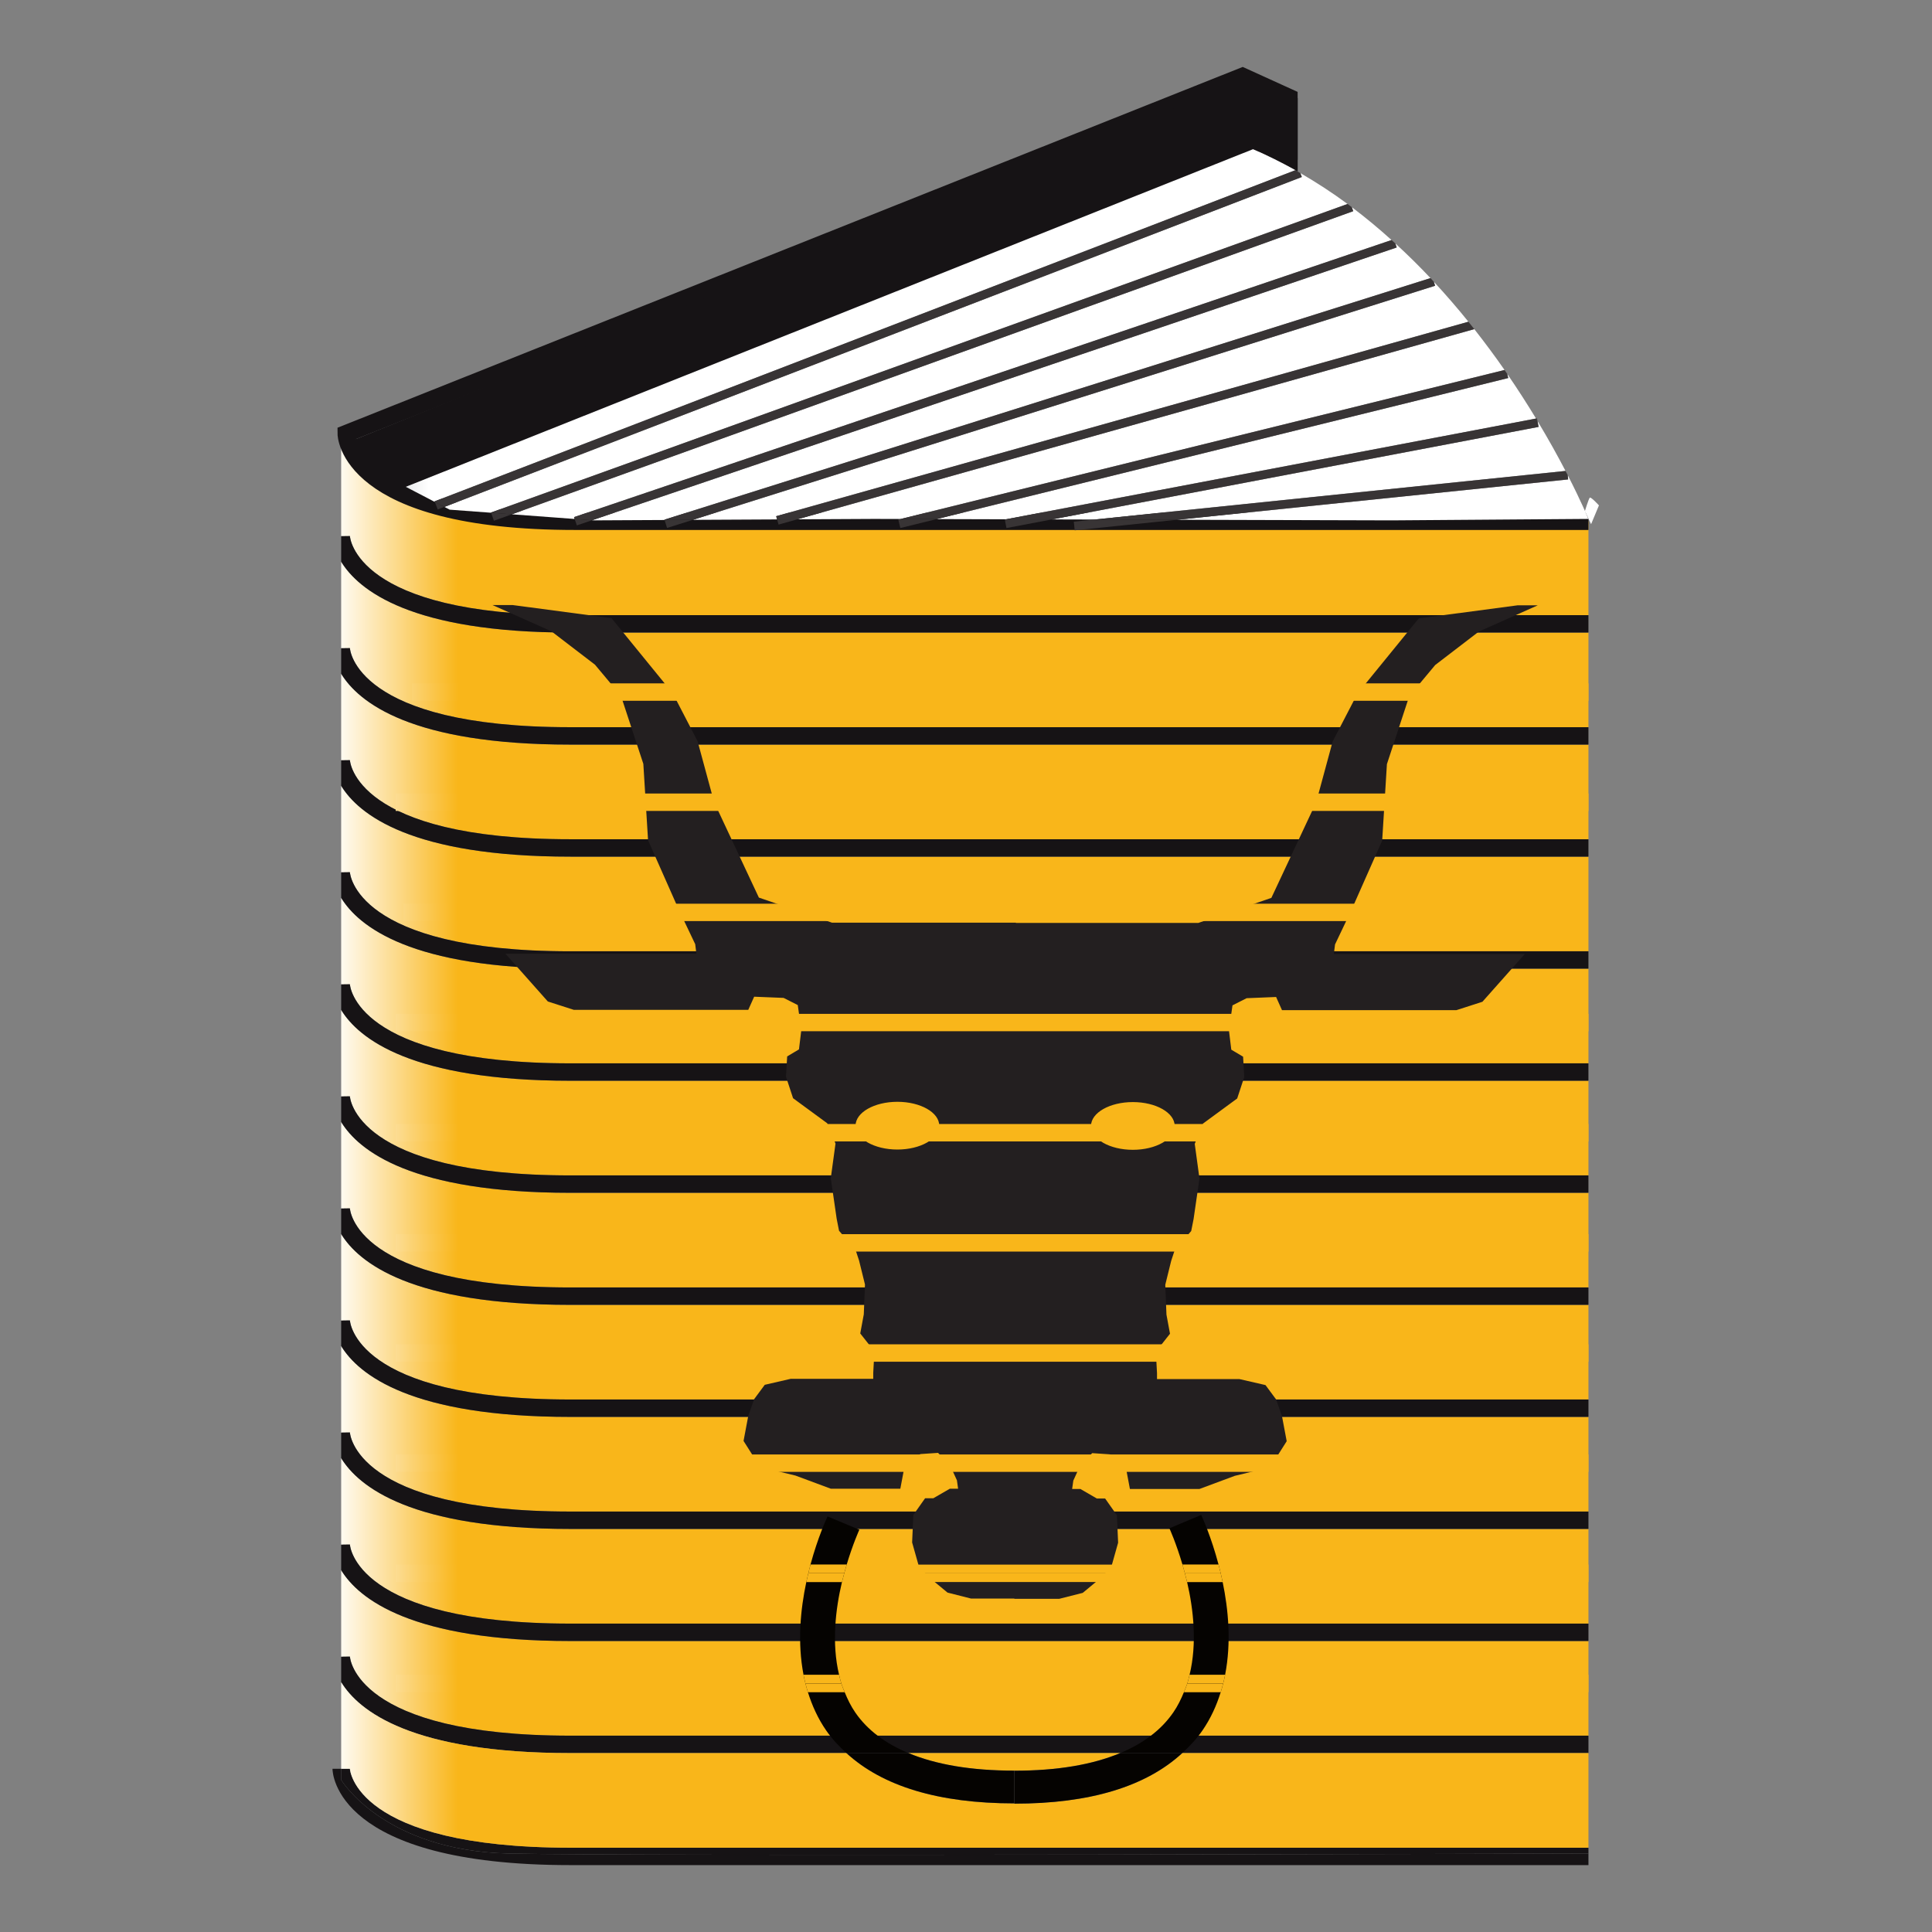 <?xml version="1.0" encoding="UTF-8" standalone="no"?>
<!-- Created with Inkscape (http://www.inkscape.org/) -->

<svg
   xmlns:dc="http://purl.org/dc/elements/1.1/"
   xmlns:cc="http://creativecommons.org/ns#"
   xmlns:rdf="http://www.w3.org/1999/02/22-rdf-syntax-ns#"
   xmlns:svg="http://www.w3.org/2000/svg"
   xmlns="http://www.w3.org/2000/svg"
   xmlns:sodipodi="http://sodipodi.sourceforge.net/DTD/sodipodi-0.dtd"
   xmlns:inkscape="http://www.inkscape.org/namespaces/inkscape"
   id="svg2"
   version="1.1"
   inkscape:version="0.48.5 r10040"
   width="512"
   height="512"
   xml:space="preserve"
   sodipodi:docname="kbu-logo.eps"><rect width="100%" height="100%" fill="#808080" stroke="none"/><defs
     id="defs6"><clipPath
       clipPathUnits="userSpaceOnUse"
       id="clipPath18"><path
         d="m 10,248.57 c 0.016,-0.461 2.844,-45.429 126.699,-45.429 l 584.903,0 0,54.375 -584.899,0 c -91.43,0 -121.687,24.285 -131.715,40.711 l 0,-49.735 0.012,0 5,0.078 z"
         id="path20"
         inkscape:connector-curvature="0" /></clipPath><linearGradient
       x1="0"
       y1="0"
       x2="1"
       y2="0"
       gradientUnits="userSpaceOnUse"
       gradientTransform="matrix(71.661,0,0,-71.661,0.499,25.068)"
       spreadMethod="pad"
       id="linearGradient22"><stop
         style="stop-opacity:1;stop-color:#ffffff"
         offset="0"
         id="stop24" /><stop
         style="stop-opacity:1;stop-color:#f9b61a"
         offset="1"
         id="stop26" /></linearGradient><clipPath
       clipPathUnits="userSpaceOnUse"
       id="clipPath34"><path
         d="m 136.699,193.141 c -91.418,0 -121.68,24.285 -131.711,40.703 l 0,-49.739 0.016,0 5,0.079 c 0.016,-0.457 2.844,-45.43 126.699,-45.43 l 584.899,0 0,54.387 -584.903,0 z"
         id="path36"
         inkscape:connector-curvature="0" /></clipPath><linearGradient
       x1="0"
       y1="0"
       x2="1"
       y2="0"
       gradientUnits="userSpaceOnUse"
       gradientTransform="matrix(71.661,0,0,-71.661,0.499,18.63)"
       spreadMethod="pad"
       id="linearGradient38"><stop
         style="stop-opacity:1;stop-color:#ffffff"
         offset="0"
         id="stop40" /><stop
         style="stop-opacity:1;stop-color:#f9b61a"
         offset="1"
         id="stop42" /></linearGradient><clipPath
       clipPathUnits="userSpaceOnUse"
       id="clipPath50"><path
         d="M 9.996,377.32 C 10.012,376.859 12.836,331.891 136.695,331.891 l 584.907,0 0,440.211 -605.532,1.644 c 0,0 -75.851,-6.973 -108.082,47.469 l -3,0 0,-57.688 0.012,0 5,0.071 c 0.016,-0.453 2.844,-45.434 126.699,-45.434 l 584.895,0 0,-10 -584.895,0 c -91.418,0 -121.68,24.289 -131.711,40.707 l 0,-49.726 0.012,0 5,0.074 c 0.016,-0.453 2.844,-45.434 126.699,-45.434 l 584.895,0 0,-10 -584.895,0 c -91.418,0 -121.68,24.285 -131.711,40.707 l 0,-49.726 0.012,0 5,0.074 c 0.016,-0.453 2.844,-45.43 126.699,-45.43 l 584.895,0 0,-10 -584.895,0 c -91.418,0 -121.68,24.281 -131.711,40.703 l 0,-49.726 0.012,0 5,0.074 c 0.016,-0.457 2.844,-45.426 126.699,-45.426 l 584.895,0 0,-10 -584.895,0 c -91.418,0 -121.68,24.281 -131.711,40.703 l 0,-49.73 0.008,0 5,0.07 C 10.012,505.625 12.836,460.66 136.695,460.66 l 584.899,0 0,-10 -584.899,0 c -91.402,0 -121.672,24.274 -131.707,40.688 l 0,-49.723 5,0.078 c 0.016,-0.457 2.844,-45.43 126.7,-45.43 l 584.906,0 0,-10 -584.906,0 c -91.387,0 -121.657,24.27 -131.7,40.696 l 0,-49.727 0.008,0 5,0.078 z"
         id="path52"
         inkscape:connector-curvature="0" /></clipPath><linearGradient
       x1="0"
       y1="0"
       x2="1"
       y2="0"
       gradientUnits="userSpaceOnUse"
       gradientTransform="matrix(71.661,0,0,-71.661,0.499,57.655)"
       spreadMethod="pad"
       id="linearGradient54"><stop
         style="stop-opacity:1;stop-color:#ffffff"
         offset="0"
         id="stop56" /><stop
         style="stop-opacity:1;stop-color:#f9b61a"
         offset="1"
         id="stop58" /></linearGradient><clipPath
       clipPathUnits="userSpaceOnUse"
       id="clipPath66"><path
         d="m 4.988,169.469 0,-49.746 0.016,0 5,0.078 C 10.02,119.34 12.848,74.371 136.703,74.371 l 584.899,0 0,54.383 -584.899,0 c -91.43,0 -121.687,24.289 -131.715,40.715 z"
         id="path68"
         inkscape:connector-curvature="0" /></clipPath><linearGradient
       x1="0"
       y1="0"
       x2="1"
       y2="0"
       gradientUnits="userSpaceOnUse"
       gradientTransform="matrix(71.661,0,0,-71.661,0.499,12.192)"
       spreadMethod="pad"
       id="linearGradient70"><stop
         style="stop-opacity:1;stop-color:#ffffff"
         offset="0"
         id="stop72" /><stop
         style="stop-opacity:1;stop-color:#f9b61a"
         offset="1"
         id="stop74" /></linearGradient><clipPath
       clipPathUnits="userSpaceOnUse"
       id="clipPath82"><path
         d="m 10.004,312.945 c 0.016,-0.461 2.844,-45.429 126.699,-45.429 l 584.899,0 0,54.375 -584.907,0 c -91.402,0 -121.672,24.277 -131.707,40.691 l 0,-49.715 0.016,0 5,0.078 z"
         id="path84"
         inkscape:connector-curvature="0" /></clipPath><linearGradient
       x1="0"
       y1="0"
       x2="1"
       y2="0"
       gradientUnits="userSpaceOnUse"
       gradientTransform="matrix(71.661,0,0,-71.661,0.499,31.505)"
       spreadMethod="pad"
       id="linearGradient86"><stop
         style="stop-opacity:1;stop-color:#ffffff"
         offset="0"
         id="stop88" /><stop
         style="stop-opacity:1;stop-color:#f9b61a"
         offset="1"
         id="stop90" /></linearGradient><clipPath
       clipPathUnits="userSpaceOnUse"
       id="clipPath134"><path
         d="m 656.008,882.5 -388.945,-109.277 44.054,0.23 15.328,-0.043 346.953,85.613 c -5.339,7.688 -11.171,15.563 -17.39,23.477 z"
         id="path136"
         inkscape:connector-curvature="0" /></clipPath><linearGradient
       x1="0"
       y1="0"
       x2="1"
       y2="0"
       gradientUnits="userSpaceOnUse"
       gradientTransform="matrix(-40.633,-3.55e-6,-3.55e-6,40.633,67.34,82.786)"
       spreadMethod="pad"
       id="linearGradient138"><stop
         style="stop-opacity:1;stop-color:#ffffff"
         offset="0"
         id="stop140" /><stop
         style="stop-opacity:1;stop-color:#a9aeb2"
         offset="1"
         id="stop142" /></linearGradient><clipPath
       clipPathUnits="userSpaceOnUse"
       id="clipPath150"><path
         d="m 583.184,954.406 c -8.621,6.36 -17.688,12.293 -27.121,17.739 l 0.871,-2.247 -492.649,-189.546 3.043,-1.582 23.766,-1.766 -0.039,0.105 492.129,177.297 z"
         id="path152"
         inkscape:connector-curvature="0" /></clipPath><linearGradient
       x1="0"
       y1="0"
       x2="1"
       y2="0"
       gradientUnits="userSpaceOnUse"
       gradientTransform="matrix(-51.889,-4.54e-6,-4.54e-6,51.889,58.318,87.457)"
       spreadMethod="pad"
       id="linearGradient154"><stop
         style="stop-opacity:1;stop-color:#ffffff"
         offset="0"
         id="stop156" /><stop
         style="stop-opacity:1;stop-color:#a9aeb2"
         offset="1"
         id="stop158" /></linearGradient><clipPath
       clipPathUnits="userSpaceOnUse"
       id="clipPath166"><path
         d="m 553.215,973.824 c -7.844,4.399 -15.942,8.453 -24.328,12.055 L 42.113,791.891 l 16.691,-8.688 -0.133,0.348 494.543,190.273 z"
         id="path168"
         inkscape:connector-curvature="0" /></clipPath><linearGradient
       x1="0"
       y1="0"
       x2="1"
       y2="0"
       gradientUnits="userSpaceOnUse"
       gradientTransform="matrix(-51.109,-4.47e-6,-4.47e-6,51.109,55.321,88.454)"
       spreadMethod="pad"
       id="linearGradient170"><stop
         style="stop-opacity:1;stop-color:#ffffff"
         offset="0"
         id="stop172" /><stop
         style="stop-opacity:1;stop-color:#a9aeb2"
         offset="1"
         id="stop174" /></linearGradient><clipPath
       clipPathUnits="userSpaceOnUse"
       id="clipPath182"><path
         d="m 652.637,886.75 c -6.199,7.688 -12.832,15.379 -19.864,22.961 l 0.723,-2.293 -426.504,-134.504 48.457,0.25 -0.515,1.848 397.703,111.738 z"
         id="path184"
         inkscape:connector-curvature="0" /></clipPath><linearGradient
       x1="0"
       y1="0"
       x2="1"
       y2="0"
       gradientUnits="userSpaceOnUse"
       gradientTransform="matrix(-44.564,-3.9e-6,-3.9e-6,44.564,65.264,84.131)"
       spreadMethod="pad"
       id="linearGradient186"><stop
         style="stop-opacity:1;stop-color:#ffffff"
         offset="0"
         id="stop188" /><stop
         style="stop-opacity:1;stop-color:#a9aeb2"
         offset="1"
         id="stop190" /></linearGradient><clipPath
       clipPathUnits="userSpaceOnUse"
       id="clipPath198"><path
         d="m 608.469,933.688 c -7.27,6.558 -14.864,12.898 -22.844,18.894 l 0.84,-2.312 -483.418,-174.161 36.086,-2.687 -0.356,1.047 469.692,159.219 z"
         id="path200"
         inkscape:connector-curvature="0" /></clipPath><linearGradient
       x1="0"
       y1="0"
       x2="1"
       y2="0"
       gradientUnits="userSpaceOnUse"
       gradientTransform="matrix(-50.541,-4.42e-6,-4.42e-6,50.541,60.847,86.3)"
       spreadMethod="pad"
       id="linearGradient202"><stop
         style="stop-opacity:1;stop-color:#ffffff"
         offset="0"
         id="stop204" /><stop
         style="stop-opacity:1;stop-color:#a9aeb2"
         offset="1"
         id="stop206" /></linearGradient><clipPath
       clipPathUnits="userSpaceOnUse"
       id="clipPath214"><path
         d="m 674.941,856.762 0.579,-2.364 -328.442,-81.046 39.879,-0.114 304.527,57.891 c -4.914,8.113 -10.429,16.723 -16.543,25.633 z"
         id="path216"
         inkscape:connector-curvature="0" /></clipPath><linearGradient
       x1="0"
       y1="0"
       x2="1"
       y2="0"
       gradientUnits="userSpaceOnUse"
       gradientTransform="matrix(-34.44,-3.01e-6,-3.01e-6,34.44,69.148,81.5)"
       spreadMethod="pad"
       id="linearGradient218"><stop
         style="stop-opacity:1;stop-color:#ffffff"
         offset="0"
         id="stop220" /><stop
         style="stop-opacity:1;stop-color:#a9aeb2"
         offset="1"
         id="stop222" /></linearGradient><clipPath
       clipPathUnits="userSpaceOnUse"
       id="clipPath230"><path
         d="m 721.582,773.453 c 0,0 -3.965,9.715 -11.894,25.156 l 0.253,-2.464 -224.726,-23.18 123.445,-0.348 112.922,0.836 z"
         id="path232"
         inkscape:connector-curvature="0" /></clipPath><linearGradient
       x1="0"
       y1="0"
       x2="1"
       y2="0"
       gradientUnits="userSpaceOnUse"
       gradientTransform="matrix(-23.637,-2.07e-6,-2.07e-6,23.637,72.158,78.562)"
       spreadMethod="pad"
       id="linearGradient234"><stop
         style="stop-opacity:1;stop-color:#ffffff"
         offset="0"
         id="stop236" /><stop
         style="stop-opacity:1;stop-color:#a9aeb2"
         offset="1"
         id="stop238" /></linearGradient><clipPath
       clipPathUnits="userSpaceOnUse"
       id="clipPath246"><path
         d="m 692.313,829.75 0.656,-3.43 -279.617,-53.156 24.461,-0.066 270.625,27.914 c -4.305,8.285 -9.688,18.035 -16.125,28.738 z"
         id="path248"
         inkscape:connector-curvature="0" /></clipPath><linearGradient
       x1="0"
       y1="0"
       x2="1"
       y2="0"
       gradientUnits="userSpaceOnUse"
       gradientTransform="matrix(-29.508,-2.58e-6,-2.58e-6,29.508,70.844,80.143)"
       spreadMethod="pad"
       id="linearGradient250"><stop
         style="stop-opacity:1;stop-color:#ffffff"
         offset="0"
         id="stop252" /><stop
         style="stop-opacity:1;stop-color:#a9aeb2"
         offset="1"
         id="stop254" /></linearGradient><clipPath
       clipPathUnits="userSpaceOnUse"
       id="clipPath262"><path
         d="m 630.84,911.82 c -6.375,6.778 -13.125,13.43 -20.188,19.895 l 0.786,-2.301 -462.352,-156.734 0.871,-0.063 40.832,0.211 -0.062,0.195 440.113,138.797 z"
         id="path264"
         inkscape:connector-curvature="0" /></clipPath><linearGradient
       x1="0"
       y1="0"
       x2="1"
       y2="0"
       gradientUnits="userSpaceOnUse"
       gradientTransform="matrix(-48.175,-4.21e-6,-4.21e-6,48.175,63.084,85.217)"
       spreadMethod="pad"
       id="linearGradient266"><stop
         style="stop-opacity:1;stop-color:#ffffff"
         offset="0"
         id="stop268" /><stop
         style="stop-opacity:1;stop-color:#a9aeb2"
         offset="1"
         id="stop270" /></linearGradient><clipPath
       clipPathUnits="userSpaceOnUse"
       id="clipPath314"><path
         d="m 45.719,673.965 675.89,0"
         id="path316"
         inkscape:connector-curvature="0" /></clipPath><linearGradient
       x1="0"
       y1="0"
       x2="1"
       y2="0"
       gradientUnits="userSpaceOnUse"
       gradientTransform="matrix(67.589,0,0,-67.589,4.572,67.397)"
       spreadMethod="pad"
       id="linearGradient318"><stop
         style="stop-opacity:1;stop-color:#ffffff"
         offset="0"
         id="stop320" /><stop
         style="stop-opacity:1;stop-color:#161315"
         offset="1"
         id="stop322" /></linearGradient><clipPath
       clipPathUnits="userSpaceOnUse"
       id="clipPath330"><path
         d="m 721.609,668.965 -675.89,0 0,10 675.89,0 0,-10 0,0 z"
         id="path332"
         inkscape:connector-curvature="0" /></clipPath><linearGradient
       x1="0"
       y1="0"
       x2="1"
       y2="0"
       gradientUnits="userSpaceOnUse"
       gradientTransform="matrix(67.589,0,0,-67.589,4.572,67.397)"
       spreadMethod="pad"
       id="linearGradient334"><stop
         style="stop-opacity:1;stop-color:#ffffff"
         offset="0"
         id="stop336" /><stop
         style="stop-opacity:1;stop-color:#f9b61a"
         offset="1"
         id="stop338" /></linearGradient><clipPath
       clipPathUnits="userSpaceOnUse"
       id="clipPath346"><path
         d="m 36.297,610.676 685.312,0"
         id="path348"
         inkscape:connector-curvature="0" /></clipPath><linearGradient
       x1="0"
       y1="0"
       x2="1"
       y2="0"
       gradientUnits="userSpaceOnUse"
       gradientTransform="matrix(68.531,0,0,-68.531,3.63,61.067)"
       spreadMethod="pad"
       id="linearGradient350"><stop
         style="stop-opacity:1;stop-color:#ffffff"
         offset="0"
         id="stop352" /><stop
         style="stop-opacity:1;stop-color:#161315"
         offset="1"
         id="stop354" /></linearGradient><clipPath
       clipPathUnits="userSpaceOnUse"
       id="clipPath362"><path
         d="m 721.609,605.676 -685.312,0 0,10 685.312,0 0,-10 0,0 z"
         id="path364"
         inkscape:connector-curvature="0" /></clipPath><linearGradient
       x1="0"
       y1="0"
       x2="1"
       y2="0"
       gradientUnits="userSpaceOnUse"
       gradientTransform="matrix(68.531,0,0,-68.531,3.63,61.067)"
       spreadMethod="pad"
       id="linearGradient366"><stop
         style="stop-opacity:1;stop-color:#ffffff"
         offset="0"
         id="stop368" /><stop
         style="stop-opacity:1;stop-color:#f9b61a"
         offset="1"
         id="stop370" /></linearGradient><clipPath
       clipPathUnits="userSpaceOnUse"
       id="clipPath378"><path
         d="m 40.73,547.383 675.746,0"
         id="path380"
         inkscape:connector-curvature="0" /></clipPath><linearGradient
       x1="0"
       y1="0"
       x2="1"
       y2="0"
       gradientUnits="userSpaceOnUse"
       gradientTransform="matrix(67.574,0,0,-67.574,4.073,54.738)"
       spreadMethod="pad"
       id="linearGradient382"><stop
         style="stop-opacity:1;stop-color:#ffffff"
         offset="0"
         id="stop384" /><stop
         style="stop-opacity:1;stop-color:#161315"
         offset="1"
         id="stop386" /></linearGradient><clipPath
       clipPathUnits="userSpaceOnUse"
       id="clipPath394"><path
         d="m 716.477,542.383 -675.746,0 0,10 675.746,0 0,-10 0,0 z"
         id="path396"
         inkscape:connector-curvature="0" /></clipPath><linearGradient
       x1="0"
       y1="0"
       x2="1"
       y2="0"
       gradientUnits="userSpaceOnUse"
       gradientTransform="matrix(67.574,0,0,-67.574,4.073,54.738)"
       spreadMethod="pad"
       id="linearGradient398"><stop
         style="stop-opacity:1;stop-color:#ffffff"
         offset="0"
         id="stop400" /><stop
         style="stop-opacity:1;stop-color:#f9b61a"
         offset="1"
         id="stop402" /></linearGradient><clipPath
       clipPathUnits="userSpaceOnUse"
       id="clipPath410"><path
         d="m 36.297,484.094 685.312,0"
         id="path412"
         inkscape:connector-curvature="0" /></clipPath><linearGradient
       x1="0"
       y1="0"
       x2="1"
       y2="0"
       gradientUnits="userSpaceOnUse"
       gradientTransform="matrix(68.531,0,0,-68.531,3.63,48.409)"
       spreadMethod="pad"
       id="linearGradient414"><stop
         style="stop-opacity:1;stop-color:#ffffff"
         offset="0"
         id="stop416" /><stop
         style="stop-opacity:1;stop-color:#161315"
         offset="1"
         id="stop418" /></linearGradient><clipPath
       clipPathUnits="userSpaceOnUse"
       id="clipPath426"><path
         d="m 721.609,479.094 -685.312,0 0,10 685.312,0 0,-10 0,0 z"
         id="path428"
         inkscape:connector-curvature="0" /></clipPath><linearGradient
       x1="0"
       y1="0"
       x2="1"
       y2="0"
       gradientUnits="userSpaceOnUse"
       gradientTransform="matrix(68.531,0,0,-68.531,3.63,48.409)"
       spreadMethod="pad"
       id="linearGradient430"><stop
         style="stop-opacity:1;stop-color:#ffffff"
         offset="0"
         id="stop432" /><stop
         style="stop-opacity:1;stop-color:#f9b61a"
         offset="1"
         id="stop434" /></linearGradient><clipPath
       clipPathUnits="userSpaceOnUse"
       id="clipPath442"><path
         d="m 36.297,420.805 685.312,0"
         id="path444"
         inkscape:connector-curvature="0" /></clipPath><linearGradient
       x1="0"
       y1="0"
       x2="1"
       y2="0"
       gradientUnits="userSpaceOnUse"
       gradientTransform="matrix(68.531,0,0,-68.531,3.63,42.081)"
       spreadMethod="pad"
       id="linearGradient446"><stop
         style="stop-opacity:1;stop-color:#ffffff"
         offset="0"
         id="stop448" /><stop
         style="stop-opacity:1;stop-color:#161315"
         offset="1"
         id="stop450" /></linearGradient><clipPath
       clipPathUnits="userSpaceOnUse"
       id="clipPath458"><path
         d="m 721.609,415.805 -685.312,0 0,10 685.312,0 0,-10 0,0 z"
         id="path460"
         inkscape:connector-curvature="0" /></clipPath><linearGradient
       x1="0"
       y1="0"
       x2="1"
       y2="0"
       gradientUnits="userSpaceOnUse"
       gradientTransform="matrix(68.531,0,0,-68.531,3.63,42.081)"
       spreadMethod="pad"
       id="linearGradient462"><stop
         style="stop-opacity:1;stop-color:#ffffff"
         offset="0"
         id="stop464" /><stop
         style="stop-opacity:1;stop-color:#f9b61a"
         offset="1"
         id="stop466" /></linearGradient><clipPath
       clipPathUnits="userSpaceOnUse"
       id="clipPath474"><path
         d="m 36.297,357.516 685.312,0"
         id="path476"
         inkscape:connector-curvature="0" /></clipPath><linearGradient
       x1="0"
       y1="0"
       x2="1"
       y2="0"
       gradientUnits="userSpaceOnUse"
       gradientTransform="matrix(68.531,0,0,-68.531,3.63,35.752)"
       spreadMethod="pad"
       id="linearGradient478"><stop
         style="stop-opacity:1;stop-color:#ffffff"
         offset="0"
         id="stop480" /><stop
         style="stop-opacity:1;stop-color:#161315"
         offset="1"
         id="stop482" /></linearGradient><clipPath
       clipPathUnits="userSpaceOnUse"
       id="clipPath490"><path
         d="m 721.609,352.516 -685.312,0 0,10 685.312,0 0,-10 0,0 z"
         id="path492"
         inkscape:connector-curvature="0" /></clipPath><linearGradient
       x1="0"
       y1="0"
       x2="1"
       y2="0"
       gradientUnits="userSpaceOnUse"
       gradientTransform="matrix(68.531,0,0,-68.531,3.63,35.752)"
       spreadMethod="pad"
       id="linearGradient494"><stop
         style="stop-opacity:1;stop-color:#ffffff"
         offset="0"
         id="stop496" /><stop
         style="stop-opacity:1;stop-color:#f9b61a"
         offset="1"
         id="stop498" /></linearGradient><clipPath
       clipPathUnits="userSpaceOnUse"
       id="clipPath506"><path
         d="m 36.297,294.223 685.312,0"
         id="path508"
         inkscape:connector-curvature="0" /></clipPath><linearGradient
       x1="0"
       y1="0"
       x2="1"
       y2="0"
       gradientUnits="userSpaceOnUse"
       gradientTransform="matrix(68.531,0,0,-68.531,3.63,29.422)"
       spreadMethod="pad"
       id="linearGradient510"><stop
         style="stop-opacity:1;stop-color:#ffffff"
         offset="0"
         id="stop512" /><stop
         style="stop-opacity:1;stop-color:#161315"
         offset="1"
         id="stop514" /></linearGradient><clipPath
       clipPathUnits="userSpaceOnUse"
       id="clipPath522"><path
         d="m 721.609,289.223 -685.312,0 0,10 685.312,0 0,-10 0,0 z"
         id="path524"
         inkscape:connector-curvature="0" /></clipPath><linearGradient
       x1="0"
       y1="0"
       x2="1"
       y2="0"
       gradientUnits="userSpaceOnUse"
       gradientTransform="matrix(68.531,0,0,-68.531,3.63,29.422)"
       spreadMethod="pad"
       id="linearGradient526"><stop
         style="stop-opacity:1;stop-color:#ffffff"
         offset="0"
         id="stop528" /><stop
         style="stop-opacity:1;stop-color:#f9b61a"
         offset="1"
         id="stop530" /></linearGradient><clipPath
       clipPathUnits="userSpaceOnUse"
       id="clipPath538"><path
         d="m 36.297,230.934 685.312,0"
         id="path540"
         inkscape:connector-curvature="0" /></clipPath><linearGradient
       x1="0"
       y1="0"
       x2="1"
       y2="0"
       gradientUnits="userSpaceOnUse"
       gradientTransform="matrix(68.531,0,0,-68.531,3.63,23.093)"
       spreadMethod="pad"
       id="linearGradient542"><stop
         style="stop-opacity:1;stop-color:#ffffff"
         offset="0"
         id="stop544" /><stop
         style="stop-opacity:1;stop-color:#161315"
         offset="1"
         id="stop546" /></linearGradient><clipPath
       clipPathUnits="userSpaceOnUse"
       id="clipPath554"><path
         d="m 721.609,225.934 -685.312,0 0,10 685.312,0 0,-10 0,0 z"
         id="path556"
         inkscape:connector-curvature="0" /></clipPath><linearGradient
       x1="0"
       y1="0"
       x2="1"
       y2="0"
       gradientUnits="userSpaceOnUse"
       gradientTransform="matrix(68.531,0,0,-68.531,3.63,23.093)"
       spreadMethod="pad"
       id="linearGradient558"><stop
         style="stop-opacity:1;stop-color:#ffffff"
         offset="0"
         id="stop560" /><stop
         style="stop-opacity:1;stop-color:#f9b61a"
         offset="1"
         id="stop562" /></linearGradient><clipPath
       clipPathUnits="userSpaceOnUse"
       id="clipPath572"><path
         d="m 391.77,35.465 c -43.485,0 -75.715,9.812 -96.489,28.906 l -158.578,0 c -91.43,0 -121.687,24.285 -131.715,40.711 l 0,-26.023 0,-23.711 5.012,0 C 10.016,54.965 12.844,10 136.699,10 l 584.903,0 0,54.371 -233.372,0 C 467.449,45.172 435.234,35.309 391.77,35.309 l 0,0.156 z"
         id="path574"
         inkscape:connector-curvature="0" /></clipPath><linearGradient
       x1="0"
       y1="0"
       x2="1"
       y2="0"
       gradientUnits="userSpaceOnUse"
       gradientTransform="matrix(71.661,0,0,-71.661,0.499,5.753)"
       spreadMethod="pad"
       id="linearGradient576"><stop
         style="stop-opacity:1;stop-color:#ffffff"
         offset="0"
         id="stop578" /><stop
         style="stop-opacity:1;stop-color:#f9b61a"
         offset="1"
         id="stop580" /></linearGradient><clipPath
       clipPathUnits="userSpaceOnUse"
       id="clipPath588"><path
         d="m 391.77,54.281 0,-0.039 c 24.707,0 44.91,3.477 60.808,10.129 l -121.676,0 c 15.911,-6.633 36.133,-10.09 60.868,-10.09 z"
         id="path590"
         inkscape:connector-curvature="0" /></clipPath><linearGradient
       x1="0"
       y1="0"
       x2="1"
       y2="0"
       gradientUnits="userSpaceOnUse"
       gradientTransform="matrix(71.661,0,0,-71.661,0.499,5.931)"
       spreadMethod="pad"
       id="linearGradient592"><stop
         style="stop-opacity:1;stop-color:#ffffff"
         offset="0"
         id="stop594" /><stop
         style="stop-opacity:1;stop-color:#f9b61a"
         offset="1"
         id="stop596" /></linearGradient><clipPath
       clipPathUnits="userSpaceOnUse"
       id="clipPath620"><path
         d="m 489.746,167.641 c -0.461,1.73 -0.918,3.398 -1.387,5 l -192.933,0 c -0.481,-1.61 -0.949,-3.25 -1.418,-5 l 195.738,0 z"
         id="path622"
         inkscape:connector-curvature="0" /></clipPath><linearGradient
       x1="0"
       y1="0"
       x2="1"
       y2="0"
       gradientUnits="userSpaceOnUse"
       gradientTransform="matrix(68.531,0,0,-68.531,3.63,17.014)"
       spreadMethod="pad"
       id="linearGradient624"><stop
         style="stop-opacity:1;stop-color:#ffffff"
         offset="0"
         id="stop626" /><stop
         style="stop-opacity:1;stop-color:#f9b61a"
         offset="1"
         id="stop628" /></linearGradient><clipPath
       clipPathUnits="userSpaceOnUse"
       id="clipPath636"><path
         d="m 36.297,167.641 0,-5 235.933,0 c 0.368,1.718 0.75,3.371 1.145,5 l -237.078,0 z"
         id="path638"
         inkscape:connector-curvature="0" /></clipPath><linearGradient
       x1="0"
       y1="0"
       x2="1"
       y2="0"
       gradientUnits="userSpaceOnUse"
       gradientTransform="matrix(68.531,0,0,-68.531,3.63,16.514)"
       spreadMethod="pad"
       id="linearGradient640"><stop
         style="stop-opacity:1;stop-color:#ffffff"
         offset="0"
         id="stop642" /><stop
         style="stop-opacity:1;stop-color:#f9b61a"
         offset="1"
         id="stop644" /></linearGradient><clipPath
       clipPathUnits="userSpaceOnUse"
       id="clipPath652"><path
         d="m 274.617,172.641 -238.32,0 0,-5 237.078,0 c 0.41,1.691 0.809,3.41 1.242,5 z"
         id="path654"
         inkscape:connector-curvature="0" /></clipPath><linearGradient
       x1="0"
       y1="0"
       x2="1"
       y2="0"
       gradientUnits="userSpaceOnUse"
       gradientTransform="matrix(68.531,0,0,-68.531,3.63,17.014)"
       spreadMethod="pad"
       id="linearGradient656"><stop
         style="stop-opacity:1;stop-color:#ffffff"
         offset="0"
         id="stop658" /><stop
         style="stop-opacity:1;stop-color:#f9b61a"
         offset="1"
         id="stop660" /></linearGradient><clipPath
       clipPathUnits="userSpaceOnUse"
       id="clipPath668"><path
         d="m 292.715,162.641 198.293,0 c -0.41,1.738 -0.832,3.371 -1.262,5 l -195.738,0 c -0.438,-1.629 -0.879,-3.262 -1.293,-5 z"
         id="path670"
         inkscape:connector-curvature="0" /></clipPath><linearGradient
       x1="0"
       y1="0"
       x2="1"
       y2="0"
       gradientUnits="userSpaceOnUse"
       gradientTransform="matrix(68.531,0,0,-68.531,3.63,16.514)"
       spreadMethod="pad"
       id="linearGradient672"><stop
         style="stop-opacity:1;stop-color:#ffffff"
         offset="0"
         id="stop674" /><stop
         style="stop-opacity:1;stop-color:#f9b61a"
         offset="1"
         id="stop676" /></linearGradient><clipPath
       clipPathUnits="userSpaceOnUse"
       id="clipPath684"><path
         d="m 511.438,162.641 210.171,0 0,5 -211.277,0 c 0.391,-1.629 0.742,-3.289 1.106,-5 z"
         id="path686"
         inkscape:connector-curvature="0" /></clipPath><linearGradient
       x1="0"
       y1="0"
       x2="1"
       y2="0"
       gradientUnits="userSpaceOnUse"
       gradientTransform="matrix(68.531,0,0,-68.531,3.63,16.514)"
       spreadMethod="pad"
       id="linearGradient688"><stop
         style="stop-opacity:1;stop-color:#ffffff"
         offset="0"
         id="stop690" /><stop
         style="stop-opacity:1;stop-color:#f9b61a"
         offset="1"
         id="stop692" /></linearGradient><clipPath
       clipPathUnits="userSpaceOnUse"
       id="clipPath700"><path
         d="m 509.094,172.641 c 0.426,-1.61 0.84,-3.301 1.238,-5 l 211.277,0 0,5 -212.515,0 z"
         id="path702"
         inkscape:connector-curvature="0" /></clipPath><linearGradient
       x1="0"
       y1="0"
       x2="1"
       y2="0"
       gradientUnits="userSpaceOnUse"
       gradientTransform="matrix(68.531,0,0,-68.531,3.63,17.014)"
       spreadMethod="pad"
       id="linearGradient704"><stop
         style="stop-opacity:1;stop-color:#ffffff"
         offset="0"
         id="stop706" /><stop
         style="stop-opacity:1;stop-color:#f9b61a"
         offset="1"
         id="stop708" /></linearGradient><clipPath
       clipPathUnits="userSpaceOnUse"
       id="clipPath718"><path
         d="m 294.008,167.641 c 0.469,1.75 0.937,3.39 1.418,5 l -20.809,0 c -0.433,-1.59 -0.832,-3.309 -1.242,-5 l 20.633,0 z"
         id="path720"
         inkscape:connector-curvature="0" /></clipPath><linearGradient
       x1="0"
       y1="0"
       x2="1"
       y2="0"
       gradientUnits="userSpaceOnUse"
       gradientTransform="matrix(68.531,0,0,-68.531,3.63,17.014)"
       spreadMethod="pad"
       id="linearGradient722"><stop
         style="stop-opacity:1;stop-color:#ffffff"
         offset="0"
         id="stop724" /><stop
         style="stop-opacity:1;stop-color:#f9b61a"
         offset="1"
         id="stop726" /></linearGradient><clipPath
       clipPathUnits="userSpaceOnUse"
       id="clipPath736"><path
         d="m 294.008,167.641 -20.633,0 c -0.395,-1.629 -0.777,-3.282 -1.145,-5 l 20.485,0 c 0.414,1.738 0.855,3.371 1.293,5 z"
         id="path738"
         inkscape:connector-curvature="0" /></clipPath><linearGradient
       x1="0"
       y1="0"
       x2="1"
       y2="0"
       gradientUnits="userSpaceOnUse"
       gradientTransform="matrix(68.531,0,0,-68.531,3.63,16.514)"
       spreadMethod="pad"
       id="linearGradient740"><stop
         style="stop-opacity:1;stop-color:#ffffff"
         offset="0"
         id="stop742" /><stop
         style="stop-opacity:1;stop-color:#f9b61a"
         offset="1"
         id="stop744" /></linearGradient><clipPath
       clipPathUnits="userSpaceOnUse"
       id="clipPath754"><path
         d="m 489.746,167.641 c 0.43,-1.629 0.852,-3.262 1.262,-5 l 20.43,0 c -0.364,1.711 -0.715,3.371 -1.106,5 l -20.586,0 z"
         id="path756"
         inkscape:connector-curvature="0" /></clipPath><linearGradient
       x1="0"
       y1="0"
       x2="1"
       y2="0"
       gradientUnits="userSpaceOnUse"
       gradientTransform="matrix(68.531,0,0,-68.531,3.63,16.514)"
       spreadMethod="pad"
       id="linearGradient758"><stop
         style="stop-opacity:1;stop-color:#ffffff"
         offset="0"
         id="stop760" /><stop
         style="stop-opacity:1;stop-color:#f9b61a"
         offset="1"
         id="stop762" /></linearGradient><clipPath
       clipPathUnits="userSpaceOnUse"
       id="clipPath772"><path
         d="m 510.332,167.641 c -0.398,1.699 -0.812,3.39 -1.238,5 l -20.735,0 c 0.469,-1.602 0.926,-3.27 1.387,-5 l 20.586,0 z"
         id="path774"
         inkscape:connector-curvature="0" /></clipPath><linearGradient
       x1="0"
       y1="0"
       x2="1"
       y2="0"
       gradientUnits="userSpaceOnUse"
       gradientTransform="matrix(68.531,0,0,-68.531,3.63,17.014)"
       spreadMethod="pad"
       id="linearGradient776"><stop
         style="stop-opacity:1;stop-color:#ffffff"
         offset="0"
         id="stop778" /><stop
         style="stop-opacity:1;stop-color:#f9b61a"
         offset="1"
         id="stop780" /></linearGradient><clipPath
       clipPathUnits="userSpaceOnUse"
       id="clipPath788"><path
         d="m 294.273,99.352 194.899,0 c 0.683,1.66 1.402,3.3 1.949,5 l -198.762,0 c 0.536,-1.7 1.239,-3.34 1.914,-5 z"
         id="path790"
         inkscape:connector-curvature="0" /></clipPath><linearGradient
       x1="0"
       y1="0"
       x2="1"
       y2="0"
       gradientUnits="userSpaceOnUse"
       gradientTransform="matrix(68.531,0,0,-68.531,3.63,10.185)"
       spreadMethod="pad"
       id="linearGradient792"><stop
         style="stop-opacity:1;stop-color:#ffffff"
         offset="0"
         id="stop794" /><stop
         style="stop-opacity:1;stop-color:#f9b61a"
         offset="1"
         id="stop796" /></linearGradient><clipPath
       clipPathUnits="userSpaceOnUse"
       id="clipPath804"><path
         d="m 292.359,104.352 198.762,0 c 0.527,1.64 0.899,3.328 1.313,5 l -201.383,0 c 0.398,-1.68 0.789,-3.36 1.308,-5 z"
         id="path806"
         inkscape:connector-curvature="0" /></clipPath><linearGradient
       x1="0"
       y1="0"
       x2="1"
       y2="0"
       gradientUnits="userSpaceOnUse"
       gradientTransform="matrix(68.531,0,0,-68.531,3.63,10.685)"
       spreadMethod="pad"
       id="linearGradient808"><stop
         style="stop-opacity:1;stop-color:#ffffff"
         offset="0"
         id="stop810" /><stop
         style="stop-opacity:1;stop-color:#f9b61a"
         offset="1"
         id="stop812" /></linearGradient><clipPath
       clipPathUnits="userSpaceOnUse"
       id="clipPath820"><path
         d="m 36.305,104.352 0,-5 236.847,0 c -0.515,1.66 -1.004,3.32 -1.422,5 l -235.425,0 z"
         id="path822"
         inkscape:connector-curvature="0" /></clipPath><linearGradient
       x1="0"
       y1="0"
       x2="1"
       y2="0"
       gradientUnits="userSpaceOnUse"
       gradientTransform="matrix(68.531,0,0,-68.531,3.63,10.185)"
       spreadMethod="pad"
       id="linearGradient824"><stop
         style="stop-opacity:1;stop-color:#ffffff"
         offset="0"
         id="stop826" /><stop
         style="stop-opacity:1;stop-color:#f9b61a"
         offset="1"
         id="stop828" /></linearGradient><clipPath
       clipPathUnits="userSpaceOnUse"
       id="clipPath836"><path
         d="m 510.313,99.352 211.296,0 0,5 -209.879,0 c -0.421,-1.68 -0.902,-3.34 -1.417,-5 z"
         id="path838"
         inkscape:connector-curvature="0" /></clipPath><linearGradient
       x1="0"
       y1="0"
       x2="1"
       y2="0"
       gradientUnits="userSpaceOnUse"
       gradientTransform="matrix(68.531,0,0,-68.531,3.63,10.185)"
       spreadMethod="pad"
       id="linearGradient840"><stop
         style="stop-opacity:1;stop-color:#ffffff"
         offset="0"
         id="stop842" /><stop
         style="stop-opacity:1;stop-color:#f9b61a"
         offset="1"
         id="stop844" /></linearGradient><clipPath
       clipPathUnits="userSpaceOnUse"
       id="clipPath852"><path
         d="m 270.629,109.352 -234.324,0 0,-5 235.425,0 c -0.417,1.66 -0.777,3.328 -1.101,5 z"
         id="path854"
         inkscape:connector-curvature="0" /></clipPath><linearGradient
       x1="0"
       y1="0"
       x2="1"
       y2="0"
       gradientUnits="userSpaceOnUse"
       gradientTransform="matrix(68.531,0,0,-68.531,3.63,10.685)"
       spreadMethod="pad"
       id="linearGradient856"><stop
         style="stop-opacity:1;stop-color:#ffffff"
         offset="0"
         id="stop858" /><stop
         style="stop-opacity:1;stop-color:#f9b61a"
         offset="1"
         id="stop860" /></linearGradient><clipPath
       clipPathUnits="userSpaceOnUse"
       id="clipPath868"><path
         d="m 721.609,104.352 0,5 -208.757,0 c -0.325,-1.68 -0.704,-3.34 -1.122,-5 l 209.879,0 z"
         id="path870"
         inkscape:connector-curvature="0" /></clipPath><linearGradient
       x1="0"
       y1="0"
       x2="1"
       y2="0"
       gradientUnits="userSpaceOnUse"
       gradientTransform="matrix(68.531,0,0,-68.531,3.63,10.685)"
       spreadMethod="pad"
       id="linearGradient872"><stop
         style="stop-opacity:1;stop-color:#ffffff"
         offset="0"
         id="stop874" /><stop
         style="stop-opacity:1;stop-color:#f9b61a"
         offset="1"
         id="stop876" /></linearGradient><clipPath
       clipPathUnits="userSpaceOnUse"
       id="clipPath886"><path
         d="m 292.359,104.352 c -0.519,1.64 -0.91,3.32 -1.308,5 l -20.422,0 c 0.324,-1.672 0.684,-3.34 1.101,-5 l 20.629,0 z"
         id="path888"
         inkscape:connector-curvature="0" /></clipPath><linearGradient
       x1="0"
       y1="0"
       x2="1"
       y2="0"
       gradientUnits="userSpaceOnUse"
       gradientTransform="matrix(68.531,0,0,-68.531,3.63,10.685)"
       spreadMethod="pad"
       id="linearGradient890"><stop
         style="stop-opacity:1;stop-color:#ffffff"
         offset="0"
         id="stop892" /><stop
         style="stop-opacity:1;stop-color:#f9b61a"
         offset="1"
         id="stop894" /></linearGradient><clipPath
       clipPathUnits="userSpaceOnUse"
       id="clipPath904"><path
         d="m 292.359,104.352 -20.629,0 c 0.418,-1.68 0.907,-3.34 1.422,-5 l 21.121,0 c -0.675,1.66 -1.378,3.3 -1.914,5 z"
         id="path906"
         inkscape:connector-curvature="0" /></clipPath><linearGradient
       x1="0"
       y1="0"
       x2="1"
       y2="0"
       gradientUnits="userSpaceOnUse"
       gradientTransform="matrix(68.531,0,0,-68.531,3.63,10.185)"
       spreadMethod="pad"
       id="linearGradient908"><stop
         style="stop-opacity:1;stop-color:#ffffff"
         offset="0"
         id="stop910" /><stop
         style="stop-opacity:1;stop-color:#f9b61a"
         offset="1"
         id="stop912" /></linearGradient><clipPath
       clipPathUnits="userSpaceOnUse"
       id="clipPath922"><path
         d="m 491.121,104.352 20.609,0 c 0.418,1.66 0.797,3.32 1.122,5 l -20.418,0 c -0.414,-1.672 -0.786,-3.36 -1.313,-5 z"
         id="path924"
         inkscape:connector-curvature="0" /></clipPath><linearGradient
       x1="0"
       y1="0"
       x2="1"
       y2="0"
       gradientUnits="userSpaceOnUse"
       gradientTransform="matrix(68.531,0,0,-68.531,3.63,10.685)"
       spreadMethod="pad"
       id="linearGradient926"><stop
         style="stop-opacity:1;stop-color:#ffffff"
         offset="0"
         id="stop928" /><stop
         style="stop-opacity:1;stop-color:#f9b61a"
         offset="1"
         id="stop930" /></linearGradient><clipPath
       clipPathUnits="userSpaceOnUse"
       id="clipPath940"><path
         d="m 491.121,104.352 c -0.547,-1.7 -1.266,-3.34 -1.949,-5 l 21.141,0 c 0.515,1.66 0.996,3.32 1.417,5 l -20.609,0 z"
         id="path942"
         inkscape:connector-curvature="0" /></clipPath><linearGradient
       x1="0"
       y1="0"
       x2="1"
       y2="0"
       gradientUnits="userSpaceOnUse"
       gradientTransform="matrix(68.531,0,0,-68.531,3.63,10.185)"
       spreadMethod="pad"
       id="linearGradient944"><stop
         style="stop-opacity:1;stop-color:#ffffff"
         offset="0"
         id="stop946" /><stop
         style="stop-opacity:1;stop-color:#f9b61a"
         offset="1"
         id="stop948" /></linearGradient></defs><sodipodi:namedview
     pagecolor="#ffffff"
     bordercolor="#666666"
     borderopacity="1"
     objecttolerance="10"
     gridtolerance="10"
     guidetolerance="10"
     inkscape:pageopacity="0"
     inkscape:pageshadow="2"
     inkscape:window-width="1914"
     inkscape:window-height="1039"
     id="namedview4"
     showgrid="false"
     inkscape:zoom="1.2922443"
     inkscape:cx="375.22289"
     inkscape:cy="260.99418"
     inkscape:window-x="1920"
     inkscape:window-y="18"
     inkscape:window-maximized="0"
     inkscape:current-layer="g10" /><g
     id="g10"
     inkscape:groupmode="layer"
     inkscape:label="ink_ext_XXXXXX"
     transform="matrix(1.25,0,0,-1.25,0,512)"><g
       id="g12"
       transform="matrix(0.369,0,0,0.369,70.492,14.181)"><g
         id="g14"><g
           id="g16"
           clip-path="url(#clipPath18)"><path
             d="m 10,248.57 c 0.016,-0.461 2.844,-45.429 126.699,-45.429 l 584.903,0 0,54.375 -584.899,0 c -91.43,0 -121.687,24.285 -131.715,40.711 l 0,-49.735 0.012,0 5,0.078"
             style="fill:url(#linearGradient22);fill-opacity:1;fill-rule:nonzero;stroke:none"
             id="path28"
             inkscape:connector-curvature="0" /></g></g><g
         id="g30"><g
           id="g32"
           clip-path="url(#clipPath34)"><path
             d="m 136.699,193.141 c -91.418,0 -121.68,24.285 -131.711,40.703 l 0,-49.739 0.016,0 5,0.079 c 0.016,-0.457 2.844,-45.43 126.699,-45.43 l 584.899,0 0,54.387 -584.903,0"
             style="fill:url(#linearGradient38);fill-opacity:1;fill-rule:nonzero;stroke:none"
             id="path44"
             inkscape:connector-curvature="0" /></g></g><g
         id="g46"><g
           id="g48"
           clip-path="url(#clipPath50)"><path
             d="M 9.996,377.32 C 10.012,376.859 12.836,331.891 136.695,331.891 l 584.907,0 0,440.211 -605.532,1.644 c 0,0 -75.851,-6.973 -108.082,47.469 l -3,0 0,-57.688 0.012,0 5,0.071 c 0.016,-0.453 2.844,-45.434 126.699,-45.434 l 584.895,0 0,-10 -584.895,0 c -91.418,0 -121.68,24.289 -131.711,40.707 l 0,-49.726 0.012,0 5,0.074 c 0.016,-0.453 2.844,-45.434 126.699,-45.434 l 584.895,0 0,-10 -584.895,0 c -91.418,0 -121.68,24.285 -131.711,40.707 l 0,-49.726 0.012,0 5,0.074 c 0.016,-0.453 2.844,-45.43 126.699,-45.43 l 584.895,0 0,-10 -584.895,0 c -91.418,0 -121.68,24.281 -131.711,40.703 l 0,-49.726 0.012,0 5,0.074 c 0.016,-0.457 2.844,-45.426 126.699,-45.426 l 584.895,0 0,-10 -584.895,0 c -91.418,0 -121.68,24.281 -131.711,40.703 l 0,-49.73 0.008,0 5,0.07 C 10.012,505.625 12.836,460.66 136.695,460.66 l 584.899,0 0,-10 -584.899,0 c -91.402,0 -121.672,24.274 -131.707,40.688 l 0,-49.723 5,0.078 c 0.016,-0.457 2.844,-45.43 126.7,-45.43 l 584.906,0 0,-10 -584.906,0 c -91.387,0 -121.657,24.27 -131.7,40.696 l 0,-49.727 0.008,0 5,0.078"
             style="fill:url(#linearGradient54);fill-opacity:1;fill-rule:nonzero;stroke:none"
             id="path60"
             inkscape:connector-curvature="0" /></g></g><g
         id="g62"><g
           id="g64"
           clip-path="url(#clipPath66)"><path
             d="m 4.988,169.469 0,-49.746 0.016,0 5,0.078 C 10.02,119.34 12.848,74.371 136.703,74.371 l 584.899,0 0,54.383 -584.899,0 c -91.43,0 -121.687,24.289 -131.715,40.715"
             style="fill:url(#linearGradient70);fill-opacity:1;fill-rule:nonzero;stroke:none"
             id="path76"
             inkscape:connector-curvature="0" /></g></g><g
         id="g78"><g
           id="g80"
           clip-path="url(#clipPath82)"><path
             d="m 10.004,312.945 c 0.016,-0.461 2.844,-45.429 126.699,-45.429 l 584.899,0 0,54.375 -584.907,0 c -91.402,0 -121.672,24.277 -131.707,40.691 l 0,-49.715 0.016,0 5,0.078"
             style="fill:url(#linearGradient86);fill-opacity:1;fill-rule:nonzero;stroke:none"
             id="path92"
             inkscape:connector-curvature="0" /></g></g><path
         d="M 101.309,6.66 C 29.254,8.32 4.988,48.988 4.988,48.988 l 0,6.359 -4.988,0 C 0,53.09 1.551,0 136.699,0 l 584.91,0 0,10 -0.007,0 0,-3.34 c 0,0 -548.239,-1.66 -620.293,0"
         style="fill:#161315;fill-opacity:1;fill-rule:nonzero;stroke:none"
         id="path94"
         inkscape:connector-curvature="0" /><path
         d="m 10,55.348 -5.012,0 0,-6.359 c 0,0 24.266,-40.668 96.321,-42.328 72.054,-1.66 620.293,0 620.293,0 l 0,3.34 -584.903,0 C 12.844,10 10.016,54.965 10,55.348"
         style="fill:#161315;fill-opacity:1;fill-rule:nonzero;stroke:none"
         id="path96"
         inkscape:connector-curvature="0" /><path
         d="m 721.602,64.371 0.008,0 0,10 -0.008,0 0,-10 z"
         style="fill:#161315;fill-opacity:1;fill-rule:nonzero;stroke:none"
         id="path98"
         inkscape:connector-curvature="0" /><path
         d="m 10.004,119.801 -5,-0.078 5,0 -5.016,0 0,-14.641 C 15.016,88.656 45.273,64.371 136.703,64.371 l 584.899,0 0,10 -584.899,0 C 12.848,74.371 10.02,119.34 10.004,119.801"
         style="fill:#161315;fill-opacity:1;fill-rule:nonzero;stroke:none"
         id="path100"
         inkscape:connector-curvature="0" /><path
         d="m 721.602,128.754 0.008,0 0,10 -0.008,0 0,-10 z"
         style="fill:#161315;fill-opacity:1;fill-rule:nonzero;stroke:none"
         id="path102"
         inkscape:connector-curvature="0" /><path
         d="m 10.004,184.184 -5,-0.079 5,0 -5.016,0 0,-14.636 C 15.016,153.043 45.273,128.754 136.703,128.754 l 584.899,0 0,10 -584.899,0 c -123.855,0 -126.683,44.973 -126.699,45.43"
         style="fill:#161315;fill-opacity:1;fill-rule:nonzero;stroke:none"
         id="path104"
         inkscape:connector-curvature="0" /><path
         d="m 136.699,193.141 584.903,0 0,10 -584.903,0 C 12.844,203.141 10.016,248.109 10,248.57 l -5,-0.078 5,0 -5.012,0 0,-14.648 C 15.02,217.426 45.281,193.141 136.699,193.141"
         style="fill:#161315;fill-opacity:1;fill-rule:nonzero;stroke:none"
         id="path106"
         inkscape:connector-curvature="0" /><path
         d="m 721.602,257.516 0.008,0 0,10 -0.008,0 0,-10 z"
         style="fill:#161315;fill-opacity:1;fill-rule:nonzero;stroke:none"
         id="path108"
         inkscape:connector-curvature="0" /><path
         d="m 136.703,257.516 584.899,0 0,10 -584.899,0 c -123.855,0 -126.683,44.968 -126.699,45.429 l -5,-0.078 5,0 -5.016,0 0,-14.64 C 15.016,281.801 45.273,257.516 136.703,257.516"
         style="fill:#161315;fill-opacity:1;fill-rule:nonzero;stroke:none"
         id="path110"
         inkscape:connector-curvature="0" /><path
         d="m 136.695,321.891 584.907,0 0,10 -584.907,0 c -123.859,0 -126.683,44.968 -126.699,45.429 l -5,-0.078 5,0 -5.008,0 0,-14.66 C 15.023,346.168 45.293,321.891 136.695,321.891"
         style="fill:#161315;fill-opacity:1;fill-rule:nonzero;stroke:none"
         id="path112"
         inkscape:connector-curvature="0" /><path
         d="m 136.688,386.273 584.906,0 0,10 -584.906,0 c -123.856,0 -126.684,44.973 -126.7,45.43 l -5,-0.078 5,0 -5,0 0,-14.656 C 15.031,410.543 45.301,386.273 136.688,386.273"
         style="fill:#161315;fill-opacity:1;fill-rule:nonzero;stroke:none"
         id="path114"
         inkscape:connector-curvature="0" /><path
         d="m 136.695,450.66 584.899,0 0,10 -584.899,0 c -123.859,0 -126.683,44.965 -126.699,45.418 l -5,-0.07 5,0 -5.008,0 0,-14.66 C 15.023,474.934 45.293,450.66 136.695,450.66"
         style="fill:#161315;fill-opacity:1;fill-rule:nonzero;stroke:none"
         id="path116"
         inkscape:connector-curvature="0" /><path
         d="m 136.699,515.035 584.895,0 0,10 -584.895,0 C 12.844,525.035 10.016,570.004 10,570.461 l -5,-0.074 5,0 -5.012,0 0,-14.649 C 15.02,539.316 45.281,515.035 136.699,515.035"
         style="fill:#161315;fill-opacity:1;fill-rule:nonzero;stroke:none"
         id="path118"
         inkscape:connector-curvature="0" /><path
         d="m 136.699,579.41 584.895,0 0,10 -584.895,0 C 12.844,589.41 10.016,634.387 10,634.84 l -5,-0.074 5,0 -5.012,0 0,-14.653 C 15.02,603.691 45.281,579.41 136.699,579.41"
         style="fill:#161315;fill-opacity:1;fill-rule:nonzero;stroke:none"
         id="path120"
         inkscape:connector-curvature="0" /><path
         d="m 136.699,643.785 584.895,0 0,10 -584.895,0 C 12.844,653.785 10.016,698.766 10,699.219 l -5,-0.074 5,0 -5.012,0 0,-14.653 C 15.02,668.07 45.281,643.785 136.699,643.785"
         style="fill:#161315;fill-opacity:1;fill-rule:nonzero;stroke:none"
         id="path122"
         inkscape:connector-curvature="0" /><path
         d="m 136.699,708.164 584.895,0 0,10 -584.895,0 C 12.844,718.164 10.016,763.145 10,763.598 l -5,-0.071 5,0 -5.012,0 0,-14.656 C 15.02,732.453 45.281,708.164 136.699,708.164"
         style="fill:#161315;fill-opacity:1;fill-rule:nonzero;stroke:none"
         id="path124"
         inkscape:connector-curvature="0" /><path
         d="m 549.512,979.816 0,35.764 -26.668,12.13 L 7.883,822.465 c 0,0 0,-50.363 131.695,-50.363 131.699,0 582.024,0 582.024,0"
         style="fill:none;stroke:#161315;stroke-width:10;stroke-linecap:butt;stroke-linejoin:miter;stroke-miterlimit:4;stroke-opacity:1;stroke-dasharray:none"
         id="path126"
         inkscape:connector-curvature="0" /><path
         d="m 551.121,974.984 -18.609,9.305 -490.125,-192.398 -22.148,8.906 -7.219,18.328 514.597,208.205 26.926,-12.1 0,-42.183 -3.422,1.937"
         style="fill:#161315;fill-opacity:1;fill-rule:nonzero;stroke:none"
         id="path128"
         inkscape:connector-curvature="0" /><g
         id="g130"><g
           id="g132"
           clip-path="url(#clipPath134)"><path
             d="m 656.008,882.5 -388.945,-109.277 44.054,0.23 15.328,-0.043 346.953,85.613 c -5.339,7.688 -11.171,15.563 -17.39,23.477"
             style="fill:url(#linearGradient138);fill-opacity:1;fill-rule:nonzero;stroke:none"
             id="path144"
             inkscape:connector-curvature="0" /></g></g><g
         id="g146"><g
           id="g148"
           clip-path="url(#clipPath150)"><path
             d="m 583.184,954.406 c -8.621,6.36 -17.688,12.293 -27.121,17.739 l 0.871,-2.247 -492.649,-189.546 3.043,-1.582 23.766,-1.766 -0.039,0.105 492.129,177.297"
             style="fill:url(#linearGradient154);fill-opacity:1;fill-rule:nonzero;stroke:none"
             id="path160"
             inkscape:connector-curvature="0" /></g></g><g
         id="g162"><g
           id="g164"
           clip-path="url(#clipPath166)"><path
             d="m 553.215,973.824 c -7.844,4.399 -15.942,8.453 -24.328,12.055 L 42.113,791.891 l 16.691,-8.688 -0.133,0.348 494.543,190.273"
             style="fill:url(#linearGradient170);fill-opacity:1;fill-rule:nonzero;stroke:none"
             id="path176"
             inkscape:connector-curvature="0" /></g></g><g
         id="g178"><g
           id="g180"
           clip-path="url(#clipPath182)"><path
             d="m 652.637,886.75 c -6.199,7.688 -12.832,15.379 -19.864,22.961 l 0.723,-2.293 -426.504,-134.504 48.457,0.25 -0.515,1.848 397.703,111.738"
             style="fill:url(#linearGradient186);fill-opacity:1;fill-rule:nonzero;stroke:none"
             id="path192"
             inkscape:connector-curvature="0" /></g></g><g
         id="g194"><g
           id="g196"
           clip-path="url(#clipPath198)"><path
             d="m 608.469,933.688 c -7.27,6.558 -14.864,12.898 -22.844,18.894 l 0.84,-2.312 -483.418,-174.161 36.086,-2.687 -0.356,1.047 469.692,159.219"
             style="fill:url(#linearGradient202);fill-opacity:1;fill-rule:nonzero;stroke:none"
             id="path208"
             inkscape:connector-curvature="0" /></g></g><g
         id="g210"><g
           id="g212"
           clip-path="url(#clipPath214)"><path
             d="m 674.941,856.762 0.579,-2.364 -328.442,-81.046 39.879,-0.114 304.527,57.891 c -4.914,8.113 -10.429,16.723 -16.543,25.633"
             style="fill:url(#linearGradient218);fill-opacity:1;fill-rule:nonzero;stroke:none"
             id="path224"
             inkscape:connector-curvature="0" /></g></g><g
         id="g226"><g
           id="g228"
           clip-path="url(#clipPath230)"><path
             d="m 721.582,773.453 c 0,0 -3.965,9.715 -11.894,25.156 l 0.253,-2.464 -224.726,-23.18 123.445,-0.348 112.922,0.836"
             style="fill:url(#linearGradient234);fill-opacity:1;fill-rule:nonzero;stroke:none"
             id="path240"
             inkscape:connector-curvature="0" /></g></g><g
         id="g242"><g
           id="g244"
           clip-path="url(#clipPath246)"><path
             d="m 692.313,829.75 0.656,-3.43 -279.617,-53.156 24.461,-0.066 270.625,27.914 c -4.305,8.285 -9.688,18.035 -16.125,28.738"
             style="fill:url(#linearGradient250);fill-opacity:1;fill-rule:nonzero;stroke:none"
             id="path256"
             inkscape:connector-curvature="0" /></g></g><g
         id="g258"><g
           id="g260"
           clip-path="url(#clipPath262)"><path
             d="m 630.84,911.82 c -6.375,6.778 -13.125,13.43 -20.188,19.895 l 0.786,-2.301 -462.352,-156.734 0.871,-0.063 40.832,0.211 -0.062,0.195 440.113,138.797"
             style="fill:url(#linearGradient266);fill-opacity:1;fill-rule:nonzero;stroke:none"
             id="path272"
             inkscape:connector-curvature="0" /></g></g><path
         d="m 60.469,778.883 3.816,1.469 -5.481,2.851 1.664,-4.32"
         style="fill:#383435;fill-opacity:1;fill-rule:nonzero;stroke:none"
         id="path274"
         inkscape:connector-curvature="0" /><path
         d="m 556.063,972.145 c -0.958,0.554 -1.891,1.136 -2.848,1.679 L 58.672,783.551 l 0.133,-0.348 5.481,-2.851 492.649,189.546 -0.871,2.247"
         style="fill:#383435;fill-opacity:1;fill-rule:nonzero;stroke:none"
         id="path276"
         inkscape:connector-curvature="0" /><path
         d="m 92.754,772.402 10.293,3.707 -11.953,0.895 1.66,-4.602"
         style="fill:#383435;fill-opacity:1;fill-rule:nonzero;stroke:none"
         id="path278"
         inkscape:connector-curvature="0" /><path
         d="m 585.625,952.582 c -0.812,0.613 -1.621,1.223 -2.441,1.824 L 91.055,777.109 l 0.039,-0.105 11.953,-0.895 483.418,174.161 -0.84,2.312"
         style="fill:#383435;fill-opacity:1;fill-rule:nonzero;stroke:none"
         id="path280"
         inkscape:connector-curvature="0" /><path
         d="m 140.383,769.73 8.703,2.95 -9.953,0.742 1.25,-3.692"
         style="fill:#383435;fill-opacity:1;fill-rule:nonzero;stroke:none"
         id="path282"
         inkscape:connector-curvature="0" /><path
         d="m 610.652,931.715 c -0.718,0.664 -1.453,1.316 -2.183,1.973 l -469.692,-159.219 0.356,-1.047 9.953,-0.742 462.352,156.734 -0.786,2.301"
         style="fill:#383435;fill-opacity:1;fill-rule:nonzero;stroke:none"
         id="path284"
         inkscape:connector-curvature="0" /><path
         d="m 192.23,768.258 14.762,4.656 -16.203,-0.086 1.441,-4.57"
         style="fill:#383435;fill-opacity:1;fill-rule:nonzero;stroke:none"
         id="path286"
         inkscape:connector-curvature="0" /><path
         d="m 632.773,909.711 c -0.656,0.699 -1.281,1.406 -1.933,2.109 l -440.113,-138.797 0.062,-0.195 16.203,0.086 426.504,134.504 -0.723,2.293"
         style="fill:#383435;fill-opacity:1;fill-rule:nonzero;stroke:none"
         id="path288"
         inkscape:connector-curvature="0" /><path
         d="m 256.277,770.195 10.786,3.028 -11.614,-0.059 0.828,-2.969"
         style="fill:#383435;fill-opacity:1;fill-rule:nonzero;stroke:none"
         id="path290"
         inkscape:connector-curvature="0" /><path
         d="m 652.637,886.75 -397.703,-111.738 0.515,-1.848 11.614,0.059 388.945,109.277 c -1.125,1.418 -2.231,2.832 -3.371,4.25"
         style="fill:#383435;fill-opacity:1;fill-rule:nonzero;stroke:none"
         id="path292"
         inkscape:connector-curvature="0" /><path
         d="m 325.059,773.066 1.203,-4.851 20.816,5.137 -20.633,0.058 -1.386,-0.344"
         style="fill:#383435;fill-opacity:1;fill-rule:nonzero;stroke:none"
         id="path294"
         inkscape:connector-curvature="0" /><path
         d="m 674.941,856.762 c -0.527,0.758 -1.015,1.5 -1.543,2.261 l -346.953,-85.613 20.633,-0.058 328.442,81.046 -0.579,2.364"
         style="fill:#383435;fill-opacity:1;fill-rule:nonzero;stroke:none"
         id="path296"
         inkscape:connector-curvature="0" /><path
         d="m 386.277,773.109 0.942,-4.91 26.133,4.965 -26.395,0.074 -0.68,-0.129"
         style="fill:#383435;fill-opacity:1;fill-rule:nonzero;stroke:none"
         id="path298"
         inkscape:connector-curvature="0" /><path
         d="m 692.031,831.23 -0.547,-0.101 c 0.286,-0.465 0.559,-0.918 0.829,-1.379 l -0.282,1.48"
         style="fill:#383435;fill-opacity:1;fill-rule:nonzero;stroke:none"
         id="path300"
         inkscape:connector-curvature="0" /><path
         d="m 692.313,829.75 c -0.27,0.461 -0.543,0.914 -0.829,1.379 l -304.527,-57.891 26.395,-0.074 279.617,53.156 -0.656,3.43"
         style="fill:#383435;fill-opacity:1;fill-rule:nonzero;stroke:none"
         id="path302"
         inkscape:connector-curvature="0" /><path
         d="m 425.918,771.871 0.508,-4.973 58.789,6.067 -47.402,0.133 -11.895,-1.227"
         style="fill:#383435;fill-opacity:1;fill-rule:nonzero;stroke:none"
         id="path304"
         inkscape:connector-curvature="0" /><path
         d="m 709.688,798.609 c -0.391,0.77 -0.833,1.602 -1.25,2.403 l -270.625,-27.914 47.402,-0.133 224.726,23.18 -0.253,2.464"
         style="fill:#383435;fill-opacity:1;fill-rule:nonzero;stroke:none"
         id="path306"
         inkscape:connector-curvature="0" /><path
         d="m 459.844,410.973 c -13.281,0 -24.051,6.14 -24.051,13.718 0,7.579 10.77,13.711 24.051,13.711 13.269,0 24.043,-6.132 24.043,-13.711 0,-7.578 -10.774,-13.718 -24.043,-13.718 z m -135.281,0.156 c -13.274,0 -24.043,6.141 -24.043,13.719 0,7.578 10.769,13.711 24.043,13.711 13.281,0 24.05,-6.133 24.05,-13.711 0,-7.578 -10.769,-13.719 -24.05,-13.719 z m 273.789,112.359 -23.032,0 0.688,5.489 9.472,19.89 17.618,39.793 2.715,43.903 12.859,39.117 14.902,17.847 25.071,19.207 33.855,15.09 -11.516,0 -56.89,-7.551 -35.215,-43.214 -14.231,-27.454 -9.48,-34.98 -25.742,-54.902 -41.992,-14.403 -104.797,0 0,0.16 -105.664,0 -41.993,14.403 -25.742,54.898 -9.48,34.981 -14.231,27.453 -35.214,43.215 -56.895,7.55 -11.512,0 33.856,-15.089 25.066,-19.207 14.902,-17.848 12.864,-39.109 2.715,-43.903 17.617,-39.797 9.472,-19.89 0.684,-5.492 -109.727,0 24.375,-27.454 14.903,-4.793 100.254,0 3.379,7.543 16.933,-0.687 8.125,-4.117 2.031,-14.407 -1.347,-11.058 -6.778,-4.039 -0.671,-11.66 4.058,-12.344 19.641,-14.414 4.746,-11.66 -2.715,-19.891 3.391,-23.332 1.355,-6.863 9.485,-10.977 2.031,-6.172 3.387,-13.722 -0.684,-17.157 -2.031,-10.976 8.125,-10.293 -0.664,-12.344 0,-3.43 -47.422,0 -14.903,-3.437 -6.093,-8.231 -3.379,-9.601 -2.715,-14.414 6.094,-9.61 9.48,-6.855 14.231,-3.426 20.312,-7.551 39.961,0 2.715,14.415 8.808,5.48 10.157,0.691 6.777,-6.863 4.063,-8.918 0.671,-4.805 -4.734,0 -9.492,-5.488 -4.735,0 -6.769,-9.609 -0.684,-15.781 4.063,-14.403 8.808,-8.234 7.454,-6.172 13.543,-3.438 24.875,0 0,-0.156 25.742,0 13.543,3.43 7.453,6.18 8.805,8.222 4.066,14.414 -0.688,15.782 -6.765,9.601 -4.738,0 -9.493,5.496 -4.734,0 0.676,4.805 4.058,8.918 6.782,6.863 10.156,-0.691 8.805,-5.481 2.714,-14.414 39.961,0 20.317,7.551 14.226,3.426 9.485,6.855 6.089,9.61 -2.71,14.406 -3.379,9.609 -6.094,8.231 -14.902,3.429 -47.422,0 0,3.438 -0.664,12.344 8.125,10.293 -2.036,10.976 -0.679,17.149 3.386,13.718 2.032,6.172 9.48,10.989 1.36,6.863 3.386,23.32 -2.715,19.895 4.747,11.668 19.64,14.414 4.063,12.343 -0.672,11.661 -6.781,4.039 -1.344,11.058 2.027,14.403 8.125,4.113 16.938,0.695 3.379,-7.551 100.25,0 14.906,4.801 24.375,27.453 -86.699,0"
         style="fill:#231f20;fill-opacity:1;fill-rule:nonzero;stroke:none"
         id="path308"
         inkscape:connector-curvature="0" /><g
         id="g310"><g
           id="g312"
           clip-path="url(#clipPath314)"><path
             d="m 45.719,673.965 675.89,0"
             style="fill:url(#linearGradient318);fill-opacity:1;fill-rule:nonzero;stroke:none"
             id="path324"
             inkscape:connector-curvature="0" /></g></g><g
         id="g326"><g
           id="g328"
           clip-path="url(#clipPath330)"><path
             d="m 721.609,668.965 -675.89,0 0,10 675.89,0 0,-10"
             style="fill:url(#linearGradient334);fill-opacity:1;fill-rule:nonzero;stroke:none"
             id="path340"
             inkscape:connector-curvature="0" /></g></g><g
         id="g342"><g
           id="g344"
           clip-path="url(#clipPath346)"><path
             d="m 36.297,610.676 685.312,0"
             style="fill:url(#linearGradient350);fill-opacity:1;fill-rule:nonzero;stroke:none"
             id="path356"
             inkscape:connector-curvature="0" /></g></g><g
         id="g358"><g
           id="g360"
           clip-path="url(#clipPath362)"><path
             d="m 721.609,605.676 -685.312,0 0,10 685.312,0 0,-10"
             style="fill:url(#linearGradient366);fill-opacity:1;fill-rule:nonzero;stroke:none"
             id="path372"
             inkscape:connector-curvature="0" /></g></g><g
         id="g374"><g
           id="g376"
           clip-path="url(#clipPath378)"><path
             d="m 40.73,547.383 675.746,0"
             style="fill:url(#linearGradient382);fill-opacity:1;fill-rule:nonzero;stroke:none"
             id="path388"
             inkscape:connector-curvature="0" /></g></g><g
         id="g390"><g
           id="g392"
           clip-path="url(#clipPath394)"><path
             d="m 716.477,542.383 -675.746,0 0,10 675.746,0 0,-10"
             style="fill:url(#linearGradient398);fill-opacity:1;fill-rule:nonzero;stroke:none"
             id="path404"
             inkscape:connector-curvature="0" /></g></g><g
         id="g406"><g
           id="g408"
           clip-path="url(#clipPath410)"><path
             d="m 36.297,484.094 685.312,0"
             style="fill:url(#linearGradient414);fill-opacity:1;fill-rule:nonzero;stroke:none"
             id="path420"
             inkscape:connector-curvature="0" /></g></g><g
         id="g422"><g
           id="g424"
           clip-path="url(#clipPath426)"><path
             d="m 721.609,479.094 -685.312,0 0,10 685.312,0 0,-10"
             style="fill:url(#linearGradient430);fill-opacity:1;fill-rule:nonzero;stroke:none"
             id="path436"
             inkscape:connector-curvature="0" /></g></g><g
         id="g438"><g
           id="g440"
           clip-path="url(#clipPath442)"><path
             d="m 36.297,420.805 685.312,0"
             style="fill:url(#linearGradient446);fill-opacity:1;fill-rule:nonzero;stroke:none"
             id="path452"
             inkscape:connector-curvature="0" /></g></g><g
         id="g454"><g
           id="g456"
           clip-path="url(#clipPath458)"><path
             d="m 721.609,415.805 -685.312,0 0,10 685.312,0 0,-10"
             style="fill:url(#linearGradient462);fill-opacity:1;fill-rule:nonzero;stroke:none"
             id="path468"
             inkscape:connector-curvature="0" /></g></g><g
         id="g470"><g
           id="g472"
           clip-path="url(#clipPath474)"><path
             d="m 36.297,357.516 685.312,0"
             style="fill:url(#linearGradient478);fill-opacity:1;fill-rule:nonzero;stroke:none"
             id="path484"
             inkscape:connector-curvature="0" /></g></g><g
         id="g486"><g
           id="g488"
           clip-path="url(#clipPath490)"><path
             d="m 721.609,352.516 -685.312,0 0,10 685.312,0 0,-10"
             style="fill:url(#linearGradient494);fill-opacity:1;fill-rule:nonzero;stroke:none"
             id="path500"
             inkscape:connector-curvature="0" /></g></g><g
         id="g502"><g
           id="g504"
           clip-path="url(#clipPath506)"><path
             d="m 36.297,294.223 685.312,0"
             style="fill:url(#linearGradient510);fill-opacity:1;fill-rule:nonzero;stroke:none"
             id="path516"
             inkscape:connector-curvature="0" /></g></g><g
         id="g518"><g
           id="g520"
           clip-path="url(#clipPath522)"><path
             d="m 721.609,289.223 -685.312,0 0,10 685.312,0 0,-10"
             style="fill:url(#linearGradient526);fill-opacity:1;fill-rule:nonzero;stroke:none"
             id="path532"
             inkscape:connector-curvature="0" /></g></g><g
         id="g534"><g
           id="g536"
           clip-path="url(#clipPath538)"><path
             d="m 36.297,230.934 685.312,0"
             style="fill:url(#linearGradient542);fill-opacity:1;fill-rule:nonzero;stroke:none"
             id="path548"
             inkscape:connector-curvature="0" /></g></g><g
         id="g550"><g
           id="g552"
           clip-path="url(#clipPath554)"><path
             d="m 721.609,225.934 -685.312,0 0,10 685.312,0 0,-10"
             style="fill:url(#linearGradient558);fill-opacity:1;fill-rule:nonzero;stroke:none"
             id="path564"
             inkscape:connector-curvature="0" /></g></g><path
         d="m 719.551,777.906 3.574,-7.472 4.512,10.793 c 0,0 -4.617,5.062 -5.266,4.429 -0.652,-0.633 -2.82,-7.75 -2.82,-7.75"
         style="fill:#ffffff;fill-opacity:1;fill-rule:nonzero;stroke:none"
         id="path566"
         inkscape:connector-curvature="0" /><g
         id="g568"><g
           id="g570"
           clip-path="url(#clipPath572)"><path
             d="m 391.77,35.465 c -43.485,0 -75.715,9.812 -96.489,28.906 l -158.578,0 c -91.43,0 -121.687,24.285 -131.715,40.711 l 0,-49.734 5.012,0 C 10.016,54.965 12.844,10 136.699,10 l 584.903,0 0,54.371 -233.372,0 C 467.449,45.172 435.234,35.309 391.77,35.309 l 0,0.156"
             style="fill:url(#linearGradient576);fill-opacity:1;fill-rule:nonzero;stroke:none"
             id="path582"
             inkscape:connector-curvature="0" /></g></g><g
         id="g584"><g
           id="g586"
           clip-path="url(#clipPath588)"><path
             d="m 391.77,54.281 0,-0.039 c 24.707,0 44.91,3.477 60.808,10.129 l -121.676,0 c 15.911,-6.633 36.133,-10.09 60.868,-10.09"
             style="fill:url(#linearGradient592);fill-opacity:1;fill-rule:nonzero;stroke:none"
             id="path598"
             inkscape:connector-curvature="0" /></g></g><path
         d="m 300.449,87.562 c -2.582,3.723 -4.519,7.707 -6.176,11.789 l -21.121,0 c 2.375,-7.617 5.696,-15.051 10.5,-22.004 3.305,-4.785 7.309,-9.012 11.629,-12.977 l 35.621,0 c -13.214,5.508 -23.504,13.164 -30.453,23.191"
         style="fill:#050301;fill-opacity:1;fill-rule:nonzero;stroke:none"
         id="path600"
         inkscape:connector-curvature="0" /><path
         d="m 292.715,162.641 -20.485,0 c -3.378,-15.821 -5.175,-34.766 -1.601,-53.289 l 20.422,0 c -4.321,18.086 -2.059,37.644 1.664,53.289"
         style="fill:#050301;fill-opacity:1;fill-rule:nonzero;stroke:none"
         id="path602"
         inkscape:connector-curvature="0" /><path
         d="m 302.703,192.711 -18.289,7.617 c -0.531,-1.133 -5.551,-12.004 -9.797,-27.687 l 20.809,0 c 3.551,11.867 7.172,19.843 7.277,20.07"
         style="fill:#050301;fill-opacity:1;fill-rule:nonzero;stroke:none"
         id="path604"
         inkscape:connector-curvature="0" /><path
         d="m 391.77,54.242 0,0.039 c -24.735,0 -44.957,3.457 -60.868,10.09 l -35.621,0 C 316.055,45.277 348.285,35.465 391.77,35.465 l 0,18.777"
         style="fill:#050301;fill-opacity:1;fill-rule:nonzero;stroke:none"
         id="path606"
         inkscape:connector-curvature="0" /><path
         d="m 492.434,109.352 20.418,0 c 3.613,18.496 1.894,37.41 -1.414,53.289 l -20.43,0 c 3.66,-15.711 5.816,-35.223 1.426,-53.289"
         style="fill:#050301;fill-opacity:1;fill-rule:nonzero;stroke:none"
         id="path608"
         inkscape:connector-curvature="0" /><path
         d="M 499.121,201.195 480.84,193.52 c 0.105,-0.223 3.894,-8.543 7.519,-20.879 l 20.735,0 c -4.281,16.144 -9.426,27.394 -9.973,28.554"
         style="fill:#050301;fill-opacity:1;fill-rule:nonzero;stroke:none"
         id="path610"
         inkscape:connector-curvature="0" /><path
         d="M 483.113,87.777 C 476.16,77.652 465.852,69.926 452.578,64.371 l 35.652,0 c 4.329,4.004 8.34,8.25 11.653,13.074 4.758,6.926 8.066,14.328 10.43,21.906 l -21.141,0 c -1.633,-3.996 -3.535,-7.91 -6.059,-11.574"
         style="fill:#050301;fill-opacity:1;fill-rule:nonzero;stroke:none"
         id="path612"
         inkscape:connector-curvature="0" /><path
         d="m 391.77,54.242 0,-18.934 c 43.464,0 75.679,9.863 96.46,29.062 l -35.652,0 C 436.68,57.719 416.477,54.242 391.77,54.242"
         style="fill:#050301;fill-opacity:1;fill-rule:nonzero;stroke:none"
         id="path614"
         inkscape:connector-curvature="0" /><g
         id="g616"><g
           id="g618"
           clip-path="url(#clipPath620)"><path
             d="m 489.746,167.641 c -0.461,1.73 -0.918,3.398 -1.387,5 l -192.933,0 c -0.481,-1.61 -0.949,-3.25 -1.418,-5 l 195.738,0"
             style="fill:url(#linearGradient624);fill-opacity:1;fill-rule:nonzero;stroke:none"
             id="path630"
             inkscape:connector-curvature="0" /></g></g><g
         id="g632"><g
           id="g634"
           clip-path="url(#clipPath636)"><path
             d="m 36.297,167.641 0,-5 235.933,0 c 0.368,1.718 0.75,3.371 1.145,5 l -237.078,0"
             style="fill:url(#linearGradient640);fill-opacity:1;fill-rule:nonzero;stroke:none"
             id="path646"
             inkscape:connector-curvature="0" /></g></g><g
         id="g648"><g
           id="g650"
           clip-path="url(#clipPath652)"><path
             d="m 274.617,172.641 -238.32,0 0,-5 237.078,0 c 0.41,1.691 0.809,3.41 1.242,5"
             style="fill:url(#linearGradient656);fill-opacity:1;fill-rule:nonzero;stroke:none"
             id="path662"
             inkscape:connector-curvature="0" /></g></g><g
         id="g664"><g
           id="g666"
           clip-path="url(#clipPath668)"><path
             d="m 292.715,162.641 198.293,0 c -0.41,1.738 -0.832,3.371 -1.262,5 l -195.738,0 c -0.438,-1.629 -0.879,-3.262 -1.293,-5"
             style="fill:url(#linearGradient672);fill-opacity:1;fill-rule:nonzero;stroke:none"
             id="path678"
             inkscape:connector-curvature="0" /></g></g><g
         id="g680"><g
           id="g682"
           clip-path="url(#clipPath684)"><path
             d="m 511.438,162.641 210.171,0 0,5 -211.277,0 c 0.391,-1.629 0.742,-3.289 1.106,-5"
             style="fill:url(#linearGradient688);fill-opacity:1;fill-rule:nonzero;stroke:none"
             id="path694"
             inkscape:connector-curvature="0" /></g></g><g
         id="g696"><g
           id="g698"
           clip-path="url(#clipPath700)"><path
             d="m 509.094,172.641 c 0.426,-1.61 0.84,-3.301 1.238,-5 l 211.277,0 0,5 -212.515,0"
             style="fill:url(#linearGradient704);fill-opacity:1;fill-rule:nonzero;stroke:none"
             id="path710"
             inkscape:connector-curvature="0" /></g></g><path
         d="m 294.008,167.641 c 0.469,1.75 0.937,3.39 1.418,5 l -20.809,0 c -0.433,-1.59 -0.832,-3.309 -1.242,-5 l 20.633,0"
         style="fill:#050301;fill-opacity:1;fill-rule:nonzero;stroke:none"
         id="path712"
         inkscape:connector-curvature="0" /><g
         id="g714"><g
           id="g716"
           clip-path="url(#clipPath718)"><path
             d="m 294.008,167.641 c 0.469,1.75 0.937,3.39 1.418,5 l -20.809,0 c -0.433,-1.59 -0.832,-3.309 -1.242,-5 l 20.633,0"
             style="fill:url(#linearGradient722);fill-opacity:1;fill-rule:nonzero;stroke:none"
             id="path728"
             inkscape:connector-curvature="0" /></g></g><path
         d="m 294.008,167.641 -20.633,0 c -0.395,-1.629 -0.777,-3.282 -1.145,-5 l 20.485,0 c 0.414,1.738 0.855,3.371 1.293,5"
         style="fill:#050301;fill-opacity:1;fill-rule:nonzero;stroke:none"
         id="path730"
         inkscape:connector-curvature="0" /><g
         id="g732"><g
           id="g734"
           clip-path="url(#clipPath736)"><path
             d="m 294.008,167.641 -20.633,0 c -0.395,-1.629 -0.777,-3.282 -1.145,-5 l 20.485,0 c 0.414,1.738 0.855,3.371 1.293,5"
             style="fill:url(#linearGradient740);fill-opacity:1;fill-rule:nonzero;stroke:none"
             id="path746"
             inkscape:connector-curvature="0" /></g></g><path
         d="m 489.746,167.641 c 0.43,-1.629 0.852,-3.262 1.262,-5 l 20.43,0 c -0.364,1.711 -0.715,3.371 -1.106,5 l -20.586,0"
         style="fill:#050301;fill-opacity:1;fill-rule:nonzero;stroke:none"
         id="path748"
         inkscape:connector-curvature="0" /><g
         id="g750"><g
           id="g752"
           clip-path="url(#clipPath754)"><path
             d="m 489.746,167.641 c 0.43,-1.629 0.852,-3.262 1.262,-5 l 20.43,0 c -0.364,1.711 -0.715,3.371 -1.106,5 l -20.586,0"
             style="fill:url(#linearGradient758);fill-opacity:1;fill-rule:nonzero;stroke:none"
             id="path764"
             inkscape:connector-curvature="0" /></g></g><path
         d="m 510.332,167.641 c -0.398,1.699 -0.812,3.39 -1.238,5 l -20.735,0 c 0.469,-1.602 0.926,-3.27 1.387,-5 l 20.586,0"
         style="fill:#050301;fill-opacity:1;fill-rule:nonzero;stroke:none"
         id="path766"
         inkscape:connector-curvature="0" /><g
         id="g768"><g
           id="g770"
           clip-path="url(#clipPath772)"><path
             d="m 510.332,167.641 c -0.398,1.699 -0.812,3.39 -1.238,5 l -20.735,0 c 0.469,-1.602 0.926,-3.27 1.387,-5 l 20.586,0"
             style="fill:url(#linearGradient776);fill-opacity:1;fill-rule:nonzero;stroke:none"
             id="path782"
             inkscape:connector-curvature="0" /></g></g><g
         id="g784"><g
           id="g786"
           clip-path="url(#clipPath788)"><path
             d="m 294.273,99.352 194.899,0 c 0.683,1.66 1.402,3.3 1.949,5 l -198.762,0 c 0.536,-1.7 1.239,-3.34 1.914,-5"
             style="fill:url(#linearGradient792);fill-opacity:1;fill-rule:nonzero;stroke:none"
             id="path798"
             inkscape:connector-curvature="0" /></g></g><g
         id="g800"><g
           id="g802"
           clip-path="url(#clipPath804)"><path
             d="m 292.359,104.352 198.762,0 c 0.527,1.64 0.899,3.328 1.313,5 l -201.383,0 c 0.398,-1.68 0.789,-3.36 1.308,-5"
             style="fill:url(#linearGradient808);fill-opacity:1;fill-rule:nonzero;stroke:none"
             id="path814"
             inkscape:connector-curvature="0" /></g></g><g
         id="g816"><g
           id="g818"
           clip-path="url(#clipPath820)"><path
             d="m 36.305,104.352 0,-5 236.847,0 c -0.515,1.66 -1.004,3.32 -1.422,5 l -235.425,0"
             style="fill:url(#linearGradient824);fill-opacity:1;fill-rule:nonzero;stroke:none"
             id="path830"
             inkscape:connector-curvature="0" /></g></g><g
         id="g832"><g
           id="g834"
           clip-path="url(#clipPath836)"><path
             d="m 510.313,99.352 211.296,0 0,5 -209.879,0 c -0.421,-1.68 -0.902,-3.34 -1.417,-5"
             style="fill:url(#linearGradient840);fill-opacity:1;fill-rule:nonzero;stroke:none"
             id="path846"
             inkscape:connector-curvature="0" /></g></g><g
         id="g848"><g
           id="g850"
           clip-path="url(#clipPath852)"><path
             d="m 270.629,109.352 -234.324,0 0,-5 235.425,0 c -0.417,1.66 -0.777,3.328 -1.101,5"
             style="fill:url(#linearGradient856);fill-opacity:1;fill-rule:nonzero;stroke:none"
             id="path862"
             inkscape:connector-curvature="0" /></g></g><g
         id="g864"><g
           id="g866"
           clip-path="url(#clipPath868)"><path
             d="m 721.609,104.352 0,5 -208.757,0 c -0.325,-1.68 -0.704,-3.34 -1.122,-5 l 209.879,0"
             style="fill:url(#linearGradient872);fill-opacity:1;fill-rule:nonzero;stroke:none"
             id="path878"
             inkscape:connector-curvature="0" /></g></g><path
         d="m 292.359,104.352 c -0.519,1.64 -0.91,3.32 -1.308,5 l -20.422,0 c 0.324,-1.672 0.684,-3.34 1.101,-5 l 20.629,0"
         style="fill:#050301;fill-opacity:1;fill-rule:nonzero;stroke:none"
         id="path880"
         inkscape:connector-curvature="0" /><g
         id="g882"><g
           id="g884"
           clip-path="url(#clipPath886)"><path
             d="m 292.359,104.352 c -0.519,1.64 -0.91,3.32 -1.308,5 l -20.422,0 c 0.324,-1.672 0.684,-3.34 1.101,-5 l 20.629,0"
             style="fill:url(#linearGradient890);fill-opacity:1;fill-rule:nonzero;stroke:none"
             id="path896"
             inkscape:connector-curvature="0" /></g></g><path
         d="m 292.359,104.352 -20.629,0 c 0.418,-1.68 0.907,-3.34 1.422,-5 l 21.121,0 c -0.675,1.66 -1.378,3.3 -1.914,5"
         style="fill:#050301;fill-opacity:1;fill-rule:nonzero;stroke:none"
         id="path898"
         inkscape:connector-curvature="0" /><g
         id="g900"><g
           id="g902"
           clip-path="url(#clipPath904)"><path
             d="m 292.359,104.352 -20.629,0 c 0.418,-1.68 0.907,-3.34 1.422,-5 l 21.121,0 c -0.675,1.66 -1.378,3.3 -1.914,5"
             style="fill:url(#linearGradient908);fill-opacity:1;fill-rule:nonzero;stroke:none"
             id="path914"
             inkscape:connector-curvature="0" /></g></g><path
         d="m 491.121,104.352 20.609,0 c 0.418,1.66 0.797,3.32 1.122,5 l -20.418,0 c -0.414,-1.672 -0.786,-3.36 -1.313,-5"
         style="fill:#050301;fill-opacity:1;fill-rule:nonzero;stroke:none"
         id="path916"
         inkscape:connector-curvature="0" /><g
         id="g918"><g
           id="g920"
           clip-path="url(#clipPath922)"><path
             d="m 491.121,104.352 20.609,0 c 0.418,1.66 0.797,3.32 1.122,5 l -20.418,0 c -0.414,-1.672 -0.786,-3.36 -1.313,-5"
             style="fill:url(#linearGradient926);fill-opacity:1;fill-rule:nonzero;stroke:none"
             id="path932"
             inkscape:connector-curvature="0" /></g></g><path
         d="m 491.121,104.352 c -0.547,-1.7 -1.266,-3.34 -1.949,-5 l 21.141,0 c 0.515,1.66 0.996,3.32 1.417,5 l -20.609,0"
         style="fill:#050301;fill-opacity:1;fill-rule:nonzero;stroke:none"
         id="path934"
         inkscape:connector-curvature="0" /><g
         id="g936"><g
           id="g938"
           clip-path="url(#clipPath940)"><path
             d="m 491.121,104.352 c -0.547,-1.7 -1.266,-3.34 -1.949,-5 l 21.141,0 c 0.515,1.66 0.996,3.32 1.417,5 l -20.609,0"
             style="fill:url(#linearGradient944);fill-opacity:1;fill-rule:nonzero;stroke:none"
             id="path950"
             inkscape:connector-curvature="0" /></g></g></g></g></svg>